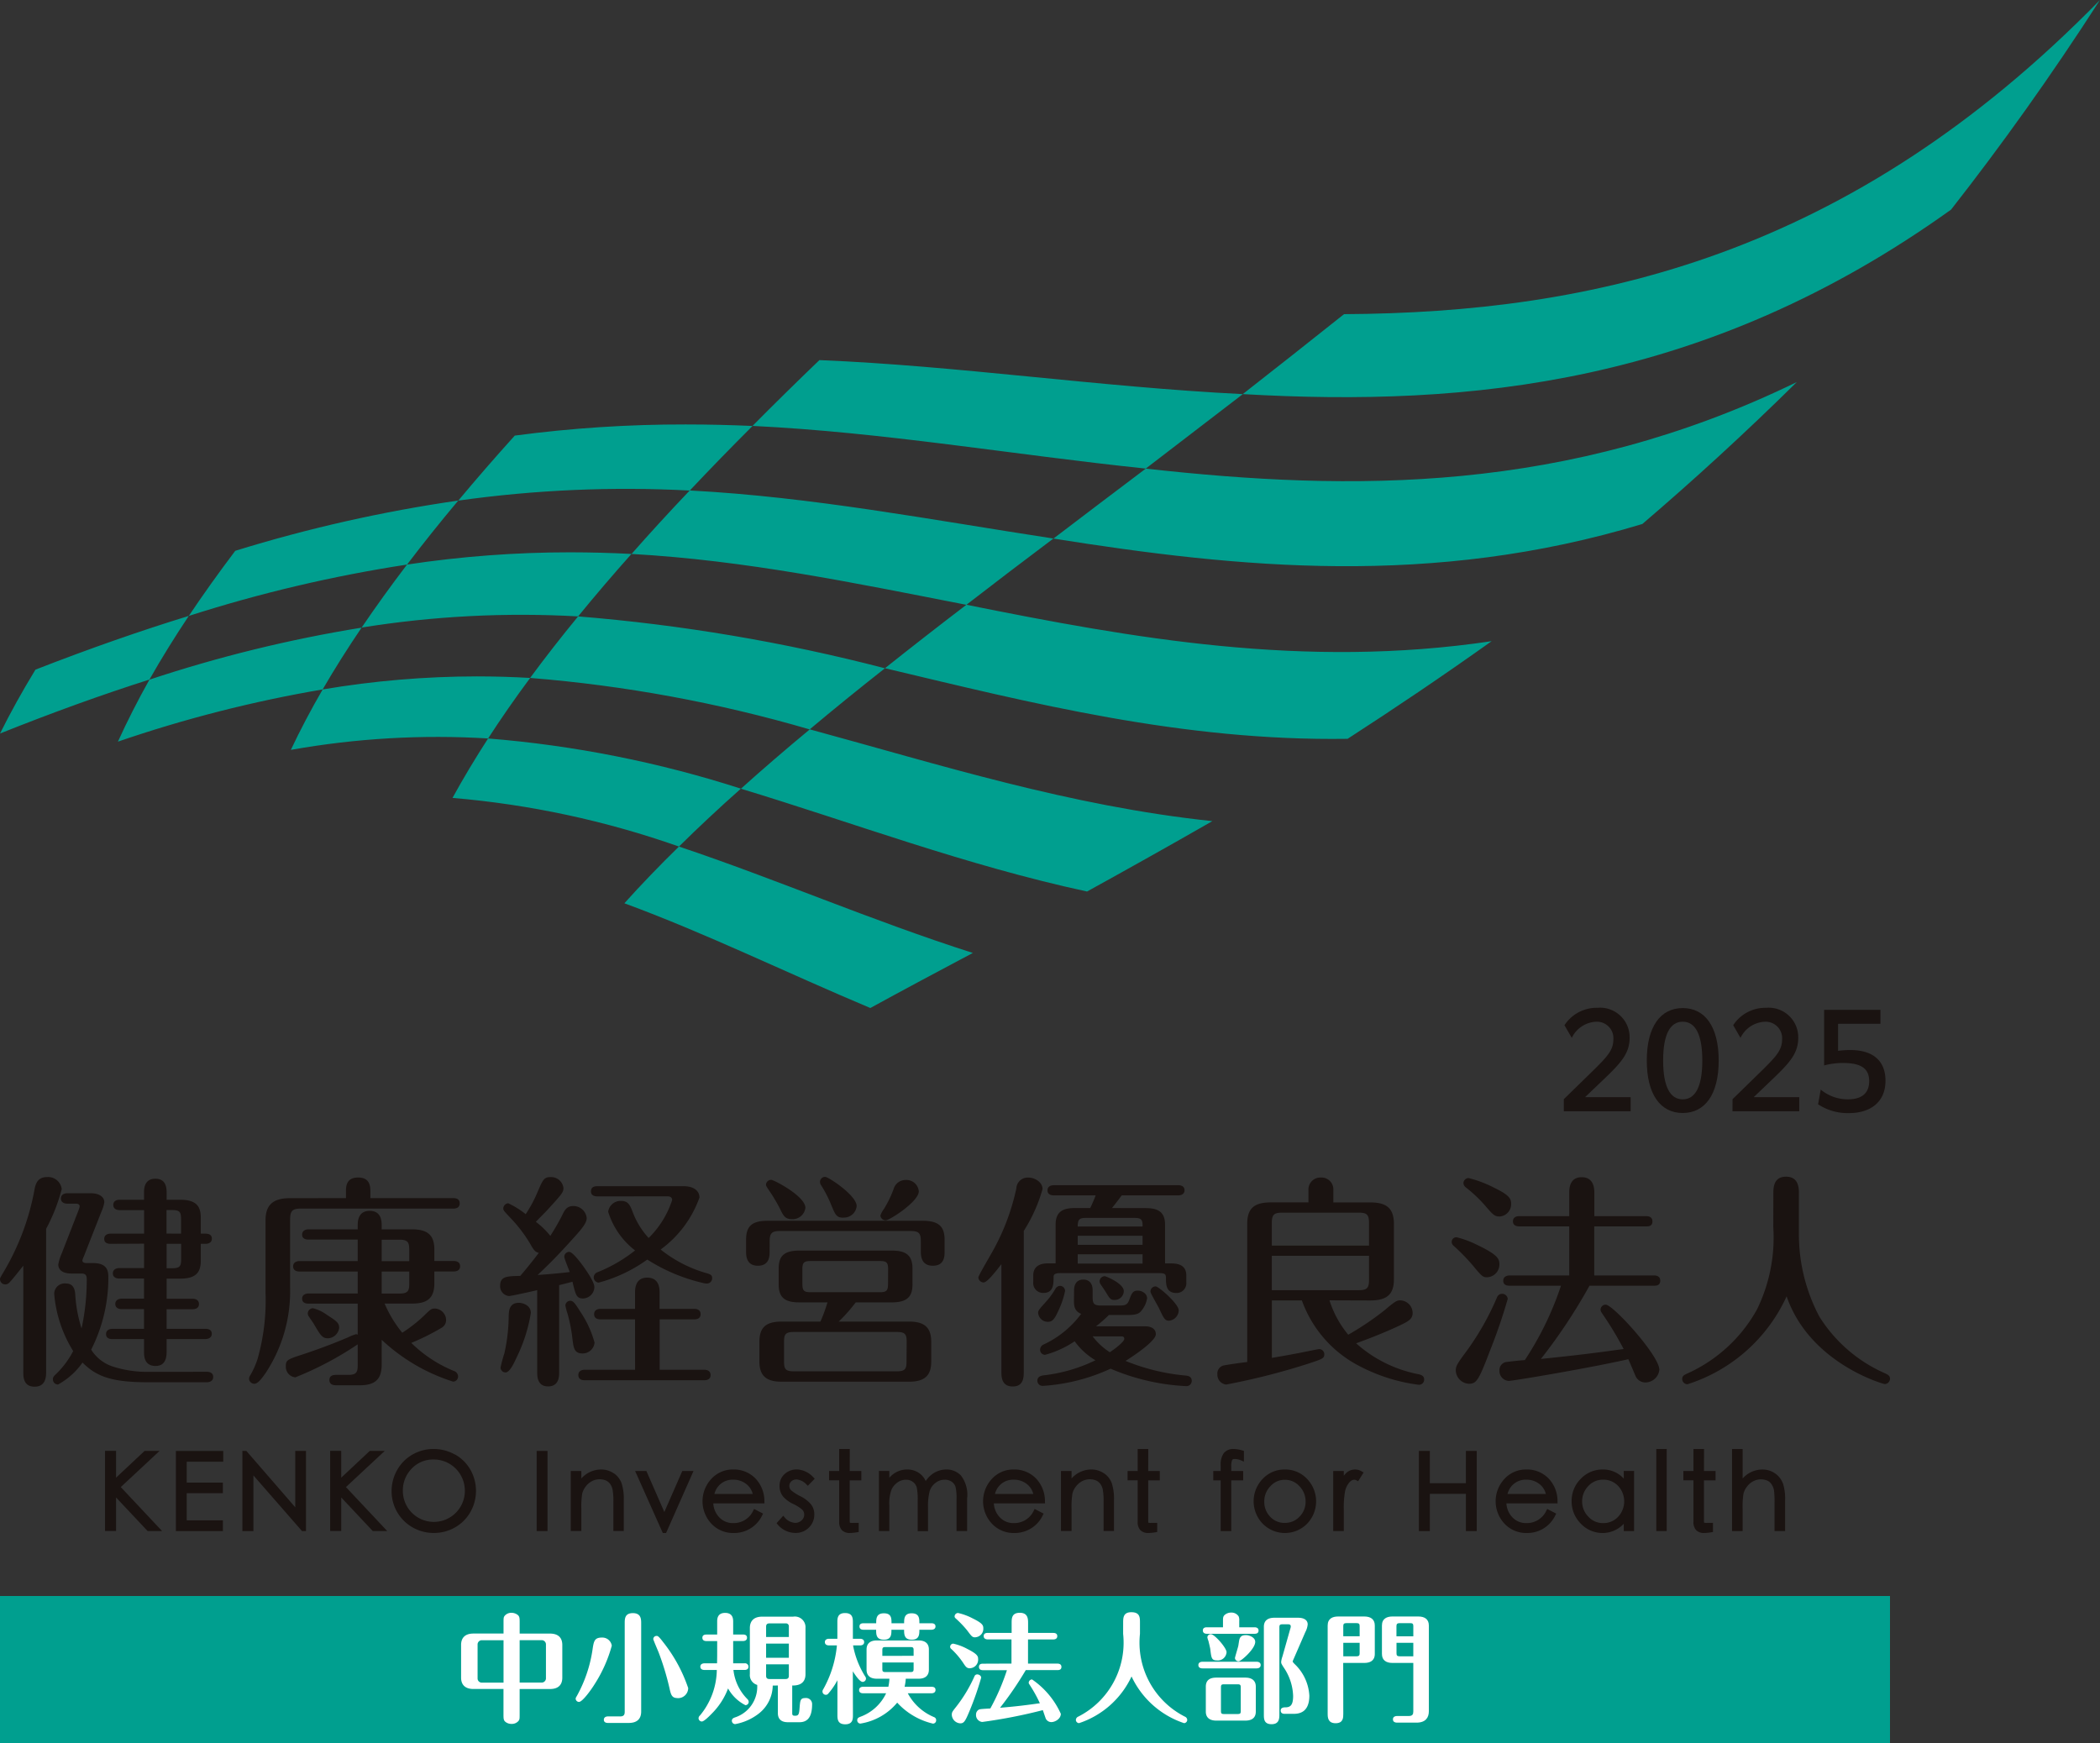 <svg xmlns="http://www.w3.org/2000/svg" xmlns:xlink="http://www.w3.org/1999/xlink" width="118.985" height="98.757" viewBox="0 0 118.985 98.757"><rect x="0" y="0" width="118.985" height="98.757" fill="#333333" stroke="none"/><defs><clipPath id="a"><path d="M53.981,66.468a51.61,51.61,0,0,1,12.833,2.756q-1.658,1.619-3.092,3.214c4.624,1.7,9.16,3.928,13.935,5.934,1.816-.995,3.751-2.029,5.808-3.119-5.783-1.849-11.2-4.207-16.651-6.029q1.647-1.626,3.509-3.28A63.225,63.225,0,0,0,56,63.1q-1.1,1.7-2.018,3.371m16.342-.524c6.343,1.922,12.715,4.336,19.612,5.825,2.251-1.242,4.615-2.563,7.1-3.988-8.1-.854-15.515-3.219-22.808-5.2q-2.053,1.7-3.9,3.36M46.63,60.318q-1.006,1.734-1.806,3.429A47.268,47.268,0,0,1,56,63.1q1.1-1.7,2.383-3.429-1.483-.087-3.015-.088a52.676,52.676,0,0,0-8.738.739m-9.819-.553q-1,1.782-1.785,3.511a73.966,73.966,0,0,1,11.6-2.958q1.007-1.733,2.206-3.5a77.3,77.3,0,0,0-12.025,2.948m21.572-.1a78.928,78.928,0,0,1,15.84,2.917q2.034-1.708,4.266-3.463A101.688,101.688,0,0,0,61.1,56.184q-1.441,1.753-2.717,3.483M30.354,59.2q-1.121,1.838-2.008,3.62c3-1.2,5.812-2.213,8.465-3.057q1.011-1.779,2.231-3.607c-2.724.838-5.61,1.845-8.687,3.044m48.135-.08c8.3,1.974,16.839,4.14,26.209,4,2.623-1.694,5.345-3.527,8.162-5.532-10.663,1.587-20.389-.182-29.76-2.063q-2.4,1.831-4.611,3.593M51.408,53.247q-1.373,1.8-2.572,3.569A57.029,57.029,0,0,1,61.1,56.184q1.434-1.757,3.023-3.539-1.705-.089-3.458-.092a61.808,61.808,0,0,0-9.256.694m-9.734-.779q-1.409,1.864-2.633,3.689a80.23,80.23,0,0,1,12.367-2.91q1.369-1.8,2.9-3.627a82.622,82.622,0,0,0-12.635,2.848m22.448.177c6.477.36,12.63,1.644,18.977,2.883q2.375-1.837,4.932-3.756c-6.967-1.064-13.644-2.356-20.606-2.723q-1.724,1.811-3.3,3.6m-6.614-6.708q-1.674,1.854-3.2,3.682a68.361,68.361,0,0,1,13.116-.57q1.711-1.816,3.557-3.659c-1.251-.055-2.513-.086-3.791-.086a72.465,72.465,0,0,0-9.683.632m35.753,1.871q-2.7,2.035-5.23,3.963c10.493,1.666,21.458,2.781,33.367-.826,2.859-2.445,5.78-5.11,8.752-8.042-13.015,6.336-25.231,6.2-36.889,4.905M70.983,45.391c7.449.36,14.668,1.622,22.279,2.418q2.668-2.048,5.5-4.219c-8.272-.415-16.052-1.6-23.99-1.928q-1.957,1.88-3.79,3.729M104.5,39.057q-2.947,2.347-5.741,4.532c12.846.734,26.281-.526,40.132-10.453,2.828-3.607,5.648-7.546,8.437-11.877-14.243,14.565-28.792,17.72-42.827,17.8" transform="translate(-28.346 -21.259)" fill="none"/></clipPath><linearGradient id="b" x1="-0.2" y1="2.042" x2="-0.193" y2="2.042" gradientUnits="objectBoundingBox"><stop offset="0" stop-color="#c7dc9d"/><stop offset="0.05" stop-color="#c7dc9d"/><stop offset="0.95" stop-color="#009f8f"/><stop offset="1" stop-color="#009f8f"/></linearGradient></defs><g transform="translate(-5973.629 -6595.316)"><g transform="translate(5973.63 6595.316)"><g transform="translate(0 0)" clip-path="url(#a)"><rect width="118.984" height="57.113" transform="translate(0 0)" fill="url(#b)"/></g></g><path d="M30.96,111.722c0,.255,0,.857-.653.857s-.641-.589-.641-.857v-6c-.422.538-.7.871-.781.948a.314.314,0,0,1-.243.115.3.3,0,0,1-.295-.281c0-.089.027-.116.141-.32a14.141,14.141,0,0,0,1.793-4.663c.065-.37.141-.82.743-.82a.777.777,0,0,1,.819.678,10.029,10.029,0,0,1-.884,2.256Zm9.106.013c.128,0,.36.037.36.293s-.244.3-.36.3H36.737c-2.063,0-2.921-.321-3.716-1.115a4.112,4.112,0,0,1-1.384,1.242.286.286,0,0,1-.294-.28c0-.129.025-.167.2-.333a5.036,5.036,0,0,0,.949-1.281,7.287,7.287,0,0,1-1.075-3.24.593.593,0,0,1,.666-.589c.422,0,.5.333.525.589a7.878,7.878,0,0,0,.359,1.959,12.943,12.943,0,0,0,.294-2.806c0-.28-.154-.306-.306-.306h-.551c-.756,0-.756-.437-.756-.514a2.889,2.889,0,0,1,.2-.639l.949-2.435a1.283,1.283,0,0,0,.063-.206c0-.166-.167-.166-.229-.166h-.474c-.117,0-.36-.038-.36-.294s.258-.295.36-.295H33.5c.422,0,.756.179.756.511a2.033,2.033,0,0,1-.167.539l-.986,2.511a1.576,1.576,0,0,0-.09.243c0,.152.191.152.243.152h.36c.755,0,.869.385.869.782a9.006,9.006,0,0,1-.973,4.124,2.277,2.277,0,0,0,1.165.936,6.293,6.293,0,0,0,1.9.321Zm-5.455-7.251c-.129,0-.359-.025-.359-.281s.243-.295.359-.295h1.9v-1.332H35.123c-.115,0-.358-.039-.358-.295s.243-.294.358-.294h1.384v-.422c0-.166,0-.77.641-.77.536,0,.639.4.639.77v.422h.77c.946,0,1.165.41,1.165,1.011v.91h.268c.117,0,.36.024.36.282s-.243.294-.36.294h-.268v.961c0,.691-.308,1.011-1.165,1.011h-.77v1.14h1.473c.116,0,.359.039.359.3s-.243.294-.359.294H37.786V109.3h2.2c.117,0,.36.025.36.281s-.256.3-.36.3h-2.2v.742c0,.321-.076.782-.626.782-.628,0-.653-.539-.653-.782v-.742H34.713c-.129,0-.358-.025-.358-.281s.243-.3.358-.3h1.793v-1.115H35.237c-.114,0-.358-.038-.358-.294s.256-.3.358-.3h1.269v-1.14H35.1c-.117,0-.36-.037-.36-.293s.256-.3.36-.3h1.409v-1.383Zm3.994-.576v-.8c0-.422-.062-.537-.524-.537h-.3v1.332Zm-.819.576v1.383h.3c.462,0,.524-.114.524-.537v-.846Z" transform="translate(5945.283 6561.306)" fill="#1a1311"/><path d="M50.647,101.9v-.348c0-.294,0-.82.691-.82s.693.539.693.82v.348h4.7c.1,0,.359.012.359.293s-.243.3-.359.3H48.123c-.512,0-.641.114-.641.641v3.843a8.413,8.413,0,0,1-1.4,4.853c-.167.231-.41.589-.626.589a.3.3,0,0,1-.3-.283.373.373,0,0,1,.065-.191,4.672,4.672,0,0,0,.422-.947,12.125,12.125,0,0,0,.447-3.741v-4.1c0-.845.4-1.254,1.371-1.254Zm2.024,9.412c0,.757-.27,1.192-1.244,1.192H50.108c-.1,0-.4,0-.4-.295s.281-.294.4-.294h.653c.462,0,.552-.129.552-.552v-1.178a18.765,18.765,0,0,1-3.535,1.87.6.6,0,0,1-.538-.628c0-.333.064-.384.9-.653.628-.206,1.614-.552,2.625-.986a2.877,2.877,0,0,1,.449-.179.305.305,0,0,1,.1.025v-1.755H48.521c-.114,0-.358-.027-.358-.282s.256-.294.358-.294h2.792v-1.244h-3.3c-.128,0-.359-.038-.359-.293s.243-.3.359-.3h3.3v-1.217H48.521c-.114,0-.358-.025-.358-.28s.243-.3.358-.3h2.792v-.229c0-.181,0-.82.678-.82.653,0,.68.577.68.82v.229h1.716c.909,0,1.268.347,1.268,1.14v.653h1.1c.128,0,.359.039.359.3s-.243.293-.359.293h-1.1v.681c0,.884-.462,1.139-1.268,1.139h-1.55a6.76,6.76,0,0,0,1,1.652,8.247,8.247,0,0,0,1.254-.986c.346-.346.41-.385.589-.385a.663.663,0,0,1,.641.653.5.5,0,0,1-.231.423,13.07,13.07,0,0,1-1.742.871,7.448,7.448,0,0,0,2.408,1.587.337.337,0,0,1,.243.307.287.287,0,0,1-.281.3,10.548,10.548,0,0,1-4.046-2.369ZM49.545,108.5c.563.358.717.474.717.743a.669.669,0,0,1-.641.6c-.318,0-.422-.181-.792-.808-.039-.076-.243-.359-.308-.462a.338.338,0,0,1-.038-.141.307.307,0,0,1,.294-.294,2.291,2.291,0,0,1,.768.358m3.126-3.023h1.562v-.653c0-.422-.09-.564-.552-.564H52.671Zm0,1.833h1.011c.462,0,.552-.141.552-.552v-.693H52.671Z" transform="translate(5942.584 6561.301)" fill="#1a1311"/><path d="M64.2,107.11c-.218.052-1.461.332-1.6.332a.554.554,0,0,1-.5-.576c0-.537.373-.55,1.14-.564.3-.345.756-.909,1.051-1.306-.154-.038-.231-.09-.385-.333a7.968,7.968,0,0,0-1.153-1.575c-.422-.447-.474-.5-.474-.6a.3.3,0,0,1,.283-.3,4.873,4.873,0,0,1,.986.616,7.265,7.265,0,0,0,.678-1.269c.3-.691.358-.832.743-.832a.7.7,0,0,1,.718.615c0,.256-.09.346-.845,1.178-.231.256-.59.6-.718.743a4.443,4.443,0,0,1,.82.794,12.939,12.939,0,0,0,.678-1.179c.114-.243.243-.511.615-.511a.758.758,0,0,1,.768.678c0,.32-.333.68-.949,1.358-.87.961-1.384,1.448-1.831,1.87.487-.027,1.448-.117,1.818-.167-.05-.141-.308-.769-.308-.859a.277.277,0,0,1,.283-.281c.166,0,.512.447.666.641.052.076.756.986.756,1.357a.66.66,0,0,1-.641.641c-.37,0-.422-.2-.6-.949-.1.027-.641.168-.755.193v4.931c0,.231,0,.807-.629.807-.614,0-.614-.589-.614-.794Zm-2.076,4.381a8.327,8.327,0,0,1,.218-.808,9.841,9.841,0,0,0,.243-2.113c.013-.281.025-.743.577-.743.206,0,.678.128.678.576a8.934,8.934,0,0,1-.82,2.549c-.139.308-.383.82-.614.82a.285.285,0,0,1-.283-.281m4.073-1.627a8.5,8.5,0,0,0-.281-1.436,3,3,0,0,1-.116-.447.274.274,0,0,1,.283-.269c.179,0,.306.217.576.639a5.863,5.863,0,0,1,.792,1.731.676.676,0,0,1-.677.614c-.487,0-.512-.332-.577-.832m3.548-1.1h-1.96c-.114,0-.358-.025-.358-.294s.256-.3.358-.3h1.96v-.9c0-.217,0-.87.692-.87s.7.639.7.87v.9H73.1c.128,0,.359.039.359.3s-.231.294-.359.294h-1.96v2.856h2.524c.129,0,.36.039.36.3s-.231.294-.36.294H66.89c-.114,0-.358-.025-.358-.294s.255-.3.358-.3h2.857Zm-2.139-6.968c-.114,0-.358-.025-.358-.281,0-.28.243-.295.358-.295h4.905c.512,0,.884.231.884.641a6.216,6.216,0,0,1-2.2,2.946,7.437,7.437,0,0,0,2.665,1.358c.191.063.255.114.255.269a.3.3,0,0,1-.282.3.841.841,0,0,1-.269-.039,10.062,10.062,0,0,1-3.125-1.319,8.4,8.4,0,0,1-2.754,1.306.3.3,0,0,1-.281-.3.32.32,0,0,1,.231-.294,8.5,8.5,0,0,0,2.112-1.229,4.406,4.406,0,0,1-1.524-2.191.707.707,0,0,1,.743-.614c.4,0,.5.256.641.614a4.489,4.489,0,0,0,.909,1.486A5.313,5.313,0,0,0,71.848,102c0-.128-.1-.206-.256-.206Z" transform="translate(5939.866 6561.306)" fill="#1a1311"/><path d="M80.033,104.918c0,.243,0,.806-.667.806s-.666-.6-.666-.806v-.667c0-.819.384-1.075,1.244-1.075H88.69c.923,0,1.257.32,1.257,1.075v.667c0,.256,0,.806-.668.806s-.678-.589-.678-.806v-.563c0-.474-.1-.6-.6-.6H80.635c-.487,0-.6.129-.6.6Zm4.879,2.882a9.515,9.515,0,0,1-.961,1.088h3.971c.795,0,1.268.256,1.268,1.14v1.127c0,.793-.37,1.14-1.268,1.14h-7.2c-.8,0-1.267-.27-1.267-1.14v-1.127c0-.808.37-1.14,1.267-1.14h2.19a9.023,9.023,0,0,0,.4-1.088h-1.6c-.808,0-1.165-.27-1.165-1.013v-.909c0-.678.281-1.012,1.165-1.012h5.251c.782,0,1.165.256,1.165,1.012v.909c0,.653-.269,1.013-1.165,1.013Zm-3.624-4.715c-.385,0-.487-.217-.667-.589a9.452,9.452,0,0,0-.628-1.051c-.127-.191-.166-.256-.166-.307a.294.294,0,0,1,.3-.281c.139,0,1.933.922,1.933,1.588a.732.732,0,0,1-.767.641m6.505,6.943c0-.41-.077-.552-.55-.552H81.4c-.473,0-.549.142-.549.552v1.127c0,.41.076.55.549.55h5.841c.473,0,.55-.14.55-.55Zm-1.05-4.086c0-.4-.076-.487-.485-.487H82.376c-.41,0-.487.089-.487.487v.782c0,.411.077.5.487.5h3.882c.41,0,.485-.089.485-.5ZM84.209,103c-.4,0-.449-.154-.718-.8a6.909,6.909,0,0,0-.539-1.036.319.319,0,0,1-.064-.194.287.287,0,0,1,.295-.281c.179,0,1.781,1.051,1.781,1.652a.717.717,0,0,1-.755.654m4.277-1.486c0,.576-1.652,1.64-1.87,1.64a.3.3,0,0,1-.307-.269,1.552,1.552,0,0,1,.218-.4,6.133,6.133,0,0,0,.536-1.115.7.7,0,0,1,.667-.5.706.706,0,0,1,.756.641" transform="translate(5937.202 6561.308)" fill="#1a1311"/><path d="M96.949,111.727c0,.306,0,.845-.626.845-.641,0-.641-.563-.641-.845v-6.086c-.359.462-.807,1.038-1.012,1.038a.306.306,0,0,1-.294-.283c0-.1.588-1.088.691-1.279a12.707,12.707,0,0,0,1.461-3.766.644.644,0,0,1,.678-.615c.372,0,.807.258.807.653a8.938,8.938,0,0,1-1.063,2.369Zm6.917-9.261c.653,0,1.088.191,1.088.934v2.2h.321c.333,0,.884.038.884.691v.385a.552.552,0,0,1-.563.6c-.591,0-.591-.5-.591-.857,0-.218-.062-.269-.4-.269H99.05c-.167,0-.411,0-.411.2,0,.422,0,.922-.576.922a.557.557,0,0,1-.577-.6v-.385c0-.677.627-.691.885-.691h.383v-2.2c0-.756.449-.934,1.09-.934h.87c.117-.231.256-.576.308-.718h-2.37c-.114,0-.358-.027-.358-.283s.243-.293.358-.293H105.7c.128,0,.358.038.358.281,0,.268-.256.295-.358.295h-3.2c-.372.5-.422.55-.551.718ZM99.8,107.115c0-.333.154-.6.525-.6s.526.268.526.6v.384c0,.371.064.487.486.487h1.088c.3,0,.411-.076.5-.32.142-.385.206-.525.487-.525.231,0,.526.166.526.435a1.477,1.477,0,0,1-.335.718c-.152.191-.37.229-.832.229h-1a7.922,7.922,0,0,1-.73.641h2.791c.36,0,.6.154.6.449,0,.37-1.179,1.178-1.717,1.51a11.8,11.8,0,0,0,3.433.833c.09.013.319.039.319.3a.3.3,0,0,1-.333.295,12.338,12.338,0,0,1-4.265-.987,10.726,10.726,0,0,1-3.828.973.293.293,0,0,1-.321-.293c0-.179.128-.27.333-.3a9.052,9.052,0,0,0,2.958-.857,3.9,3.9,0,0,1-1.178-1.076,5.576,5.576,0,0,1-1.679.768.287.287,0,0,1-.28-.3.331.331,0,0,1,.166-.269,5.578,5.578,0,0,0,2.163-1.754c-.41-.154-.41-.5-.41-.77Zm-.512.052a4.811,4.811,0,0,1-.372,1.1c-.2.437-.321.641-.589.641a.55.55,0,0,1-.564-.512c0-.128.077-.218.437-.615a4.241,4.241,0,0,0,.55-.756.319.319,0,0,1,.243-.154.288.288,0,0,1,.295.3m4.392-3.664c.014-.411-.09-.487-.487-.487h-2.7c-.384,0-.487.076-.487.487Zm0,.526h-3.674v.512h3.674Zm0,1.049h-3.674v.526h3.674Zm-2.829,4.65a3.778,3.778,0,0,0,.973.9c.308-.2.82-.6.82-.756s-.129-.141-.194-.141Zm.69-3.407c.065,0,1.076.411,1.076.845a.515.515,0,0,1-.525.5c-.231,0-.281-.09-.512-.474-.039-.065-.218-.321-.268-.4a.3.3,0,0,1-.065-.191.294.294,0,0,1,.293-.281m4.188,1.933a.6.6,0,0,1-.55.588c-.231,0-.295-.127-.563-.7-.077-.154-.487-.86-.487-.937a.291.291,0,0,1,.294-.306c.168,0,1.306.986,1.306,1.357" transform="translate(5934.686 6561.301)" fill="#1a1311"/><path d="M116.86,107.688a5.733,5.733,0,0,0,1.063,1.948,16.078,16.078,0,0,0,2.1-1.421c.512-.437.651-.526.832-.526a.721.721,0,0,1,.716.705c0,.37-.256.487-.729.718-.949.447-1.974.832-2.473,1.011a7.409,7.409,0,0,0,3.549,1.755c.179.039.306.116.306.295a.291.291,0,0,1-.306.3,9.89,9.89,0,0,1-3.267-1.012,6.74,6.74,0,0,1-3.355-3.766h-1.7v3.254c.539-.09,1.461-.256,1.818-.333.077-.013.808-.166.871-.166a.294.294,0,0,1,.281.294c0,.218-.077.258-.807.5a38.536,38.536,0,0,1-4.75,1.215.556.556,0,0,1-.5-.576.47.47,0,0,1,.332-.5c.169-.038.949-.154,1.358-.2v-7.827c0-.882.4-1.217,1.344-1.217h2.126v-.678a.677.677,0,0,1,.705-.73.668.668,0,0,1,.705.68v.729h2.074c.857,0,1.357.258,1.357,1.217v3.139c0,.882-.422,1.2-1.357,1.2Zm-3.267-3.1H119.1v-1.267c0-.487-.114-.6-.589-.6h-4.318c-.486,0-.6.114-.6.6Zm5.507.578h-5.507v1.946h4.919c.474,0,.589-.115.589-.6Z" transform="translate(5932.097 6561.304)" fill="#1a1311"/><path d="M128.332,106.382c-.241,0-.293-.038-.832-.691a11.643,11.643,0,0,0-1.063-1.088.292.292,0,0,1-.115-.218.264.264,0,0,1,.281-.269,5.5,5.5,0,0,1,1.14.422c1.075.512,1.281.756,1.281,1.075a.724.724,0,0,1-.693.768M129.5,107.6a31.029,31.029,0,0,1-1.025,2.985c-.626,1.652-.756,1.831-1.178,1.831a.78.78,0,0,1-.743-.743c0-.283.09-.4.7-1.23a15.306,15.306,0,0,0,1.64-2.933.308.308,0,0,1,.283-.191.319.319,0,0,1,.32.281m-.487-4.663c-.269,0-.384-.139-.794-.614a7.742,7.742,0,0,0-1.1-1.038.338.338,0,0,1-.129-.231.3.3,0,0,1,.283-.294,6.529,6.529,0,0,1,1.434.537c.794.385.986.591.986.9a.7.7,0,0,1-.678.743m.589,3.92c-.129,0-.358-.025-.358-.281s.243-.3.358-.3h3.381V103.5h-2.829c-.129,0-.36-.038-.36-.281,0-.27.243-.3.36-.3h2.829v-1.306c0-.217,0-.9.705-.9s.718.666.718.9v1.306h2.932c.1,0,.359.013.359.3s-.243.281-.359.281H134.4v2.779h3.381c.1,0,.358.013.358.3s-.256.281-.358.281h-3.651a30.989,30.989,0,0,1-2.753,4.15c1.883-.193,2.958-.321,4.687-.564a19.371,19.371,0,0,0-1.179-1.959c-.115-.166-.128-.206-.128-.269a.288.288,0,0,1,.294-.283c.411,0,3.037,2.882,3.037,3.689a.8.8,0,0,1-.795.718.607.607,0,0,1-.563-.384c-.065-.154-.333-.793-.4-.934-2.049.474-6.518,1.23-6.776,1.23a.557.557,0,0,1-.525-.577.464.464,0,0,1,.346-.487c.166-.025.718-.09,1.09-.114a17.665,17.665,0,0,0,2.049-4.215Z" transform="translate(5929.559 6561.303)" fill="#1a1311"/><path d="M147.046,101.585c0-.4.076-.909.717-.909.576,0,.73.4.73.909v2.408a9.981,9.981,0,0,0,1.153,4.6,8.331,8.331,0,0,0,3.675,3.2c.192.091.334.141.334.332a.307.307,0,0,1-.3.3c-.076,0-4.252-1.178-5.558-4.971a9.249,9.249,0,0,1-5.622,4.983.306.306,0,0,1-.295-.294c0-.193.127-.243.358-.347a8.486,8.486,0,0,0,3.881-3.6,9.266,9.266,0,0,0,.923-4.662Z" transform="translate(5927.061 6561.311)" fill="#1a1311"/><path d="M38.523,119.185h-.849L36.059,120.7v-1.519h-.626v4.541h.626v-1.9l1.762,1.875.026.028h.82l-2.341-2.492Z" transform="translate(5944.146 6558.34)" fill="#1a1311"/><path d="M40.217,123.726h2.663v-.609H40.831V121.58h2.048v-.6H40.831v-1.185H42.9v-.609H40.217Z" transform="translate(5943.378 6558.34)" fill="#1a1311"/><path d="M47.7,122.379l-2.77-3.194h-.226v4.541h.626v-3.153l2.753,3.153h.226v-4.541H47.7Z" transform="translate(5942.658 6558.34)" fill="#1a1311"/><path d="M53.719,119.185H52.87L51.255,120.7v-1.519h-.627v4.541h.627v-1.9l1.761,1.875.026.028h.82l-2.341-2.492Z" transform="translate(5941.708 6558.34)" fill="#1a1311"/><path d="M58.357,119.366a2.433,2.433,0,0,0-1.2-.312,2.377,2.377,0,0,0-1.2.316,2.309,2.309,0,0,0-.866.872,2.419,2.419,0,0,0-.316,1.211A2.352,2.352,0,0,0,55.97,123.5a2.417,2.417,0,0,0,1.2.312,2.391,2.391,0,0,0,1.2-.316,2.315,2.315,0,0,0,.869-.869,2.429,2.429,0,0,0,0-2.4,2.289,2.289,0,0,0-.878-.866m.564,2.068a1.756,1.756,0,1,1-3.512,0,1.757,1.757,0,0,1,.5-1.263,1.665,1.665,0,0,1,1.246-.517,1.763,1.763,0,0,1,1.765,1.777" transform="translate(5941.042 6558.361)" fill="#1a1311"/><rect width="0.615" height="4.541" transform="translate(6004.036 6677.525)" fill="#1a1311"/><path d="M69.294,120.65a1.24,1.24,0,0,0-.706-.212,1.5,1.5,0,0,0-1.121.509v-.424h-.6v3.4h.6v-1.274a4.57,4.57,0,0,1,.051-.86,1.089,1.089,0,0,1,.2-.392,1.037,1.037,0,0,1,.353-.3.944.944,0,0,1,.782-.039.607.607,0,0,1,.236.185.875.875,0,0,1,.143.309,3.689,3.689,0,0,1,.049.745v1.625h.59v-1.748a2.869,2.869,0,0,0-.128-.97,1.167,1.167,0,0,0-.447-.558" transform="translate(5939.101 6558.139)" fill="#1a1311"/><path d="M72.866,122.862l-1.018-2.324H71.21l1.568,3.513h.187l1.555-3.513h-.636Z" transform="translate(5938.404 6558.123)" fill="#1a1311"/><path d="M79.265,122.268a1.859,1.859,0,0,0-.521-1.337,1.708,1.708,0,0,0-1.241-.494,1.649,1.649,0,0,0-1.243.532,1.859,1.859,0,0,0,0,2.538,1.679,1.679,0,0,0,1.268.529,1.755,1.755,0,0,0,1.622-1.019l.042-.079-.51-.264-.041.077a1.218,1.218,0,0,1-1.148.724,1.05,1.05,0,0,1-.786-.329,1.228,1.228,0,0,1-.337-.788h2.9Zm-2.831-.445a1.054,1.054,0,0,1,1.071-.808,1.176,1.176,0,0,1,.73.243,1.011,1.011,0,0,1,.369.565Z" transform="translate(5937.674 6558.139)" fill="#1a1311"/><path d="M81.875,121a.882.882,0,0,1,.589.3l.064.06.39-.4-.062-.062a1.355,1.355,0,0,0-.922-.463,1.014,1.014,0,0,0-.73.268.873.873,0,0,0-.279.65.94.94,0,0,0,.2.616,1.76,1.76,0,0,0,.57.42,2.365,2.365,0,0,1,.5.311.388.388,0,0,1,.127.3.422.422,0,0,1-.149.321.512.512,0,0,1-.365.141.84.84,0,0,1-.609-.33l-.065-.074-.377.422.047.058a1.317,1.317,0,0,0,.459.364,1.28,1.28,0,0,0,.564.13,1.042,1.042,0,0,0,.758-.3,1.019,1.019,0,0,0,.309-.75.891.891,0,0,0-.213-.6,1.952,1.952,0,0,0-.582-.434,2.569,2.569,0,0,1-.5-.316.343.343,0,0,1-.12-.263.336.336,0,0,1,.112-.258.4.4,0,0,1,.286-.107" transform="translate(5936.873 6558.139)" fill="#1a1311"/><path d="M85.475,119.055h-.6V120.3h-.572v.529h.572v2.343a.675.675,0,0,0,.152.48.616.616,0,0,0,.465.161,2.574,2.574,0,0,0,.416-.044l.074-.013v-.515h-.337a.868.868,0,0,1-.16-.008.376.376,0,0,1-.013-.128V120.83h.657V120.3h-.657Z" transform="translate(5936.302 6558.361)" fill="#1a1311"/><path d="M91.518,120.437a1.376,1.376,0,0,0-.762.215,1.516,1.516,0,0,0-.441.442,1.055,1.055,0,0,0-.35-.437,1.163,1.163,0,0,0-.693-.22,1.314,1.314,0,0,0-1.018.473v-.389h-.589v3.405h.589V122.47a2.254,2.254,0,0,1,.128-.9,1.022,1.022,0,0,1,.347-.406.816.816,0,0,1,.464-.146.629.629,0,0,1,.406.13.575.575,0,0,1,.212.322,3.413,3.413,0,0,1,.052.717v1.743h.584v-1.353a3.275,3.275,0,0,1,.093-.909.92.92,0,0,1,.328-.468.817.817,0,0,1,.509-.182.675.675,0,0,1,.428.124.562.562,0,0,1,.206.3,2.725,2.725,0,0,1,.052.632v1.851h.6v-1.851a1.781,1.781,0,0,0-.355-1.3,1.129,1.129,0,0,0-.793-.337" transform="translate(5935.763 6558.139)" fill="#1a1311"/><path d="M98.2,122.268a1.856,1.856,0,0,0-.521-1.337,1.708,1.708,0,0,0-1.241-.494,1.649,1.649,0,0,0-1.243.532,1.859,1.859,0,0,0,0,2.538,1.679,1.679,0,0,0,1.268.529,1.755,1.755,0,0,0,1.622-1.019l.042-.079-.51-.264-.041.077a1.218,1.218,0,0,1-1.148.724,1.05,1.05,0,0,1-.786-.329,1.228,1.228,0,0,1-.337-.788h2.9Zm-2.831-.445a1.054,1.054,0,0,1,1.071-.808,1.176,1.176,0,0,1,.73.243,1.016,1.016,0,0,1,.369.565Z" transform="translate(5934.635 6558.139)" fill="#1a1311"/><path d="M102.379,120.65a1.24,1.24,0,0,0-.706-.212,1.5,1.5,0,0,0-1.121.509v-.424h-.6v3.4h.6v-1.274a4.569,4.569,0,0,1,.051-.86,1.088,1.088,0,0,1,.2-.392,1.037,1.037,0,0,1,.353-.3.944.944,0,0,1,.782-.039.607.607,0,0,1,.236.185.875.875,0,0,1,.143.309,3.688,3.688,0,0,1,.049.745v1.625h.59v-1.748a2.869,2.869,0,0,0-.128-.97,1.167,1.167,0,0,0-.447-.558" transform="translate(5933.791 6558.139)" fill="#1a1311"/><path d="M105.62,119.055h-.6V120.3h-.572v.529h.572v2.343a.671.671,0,0,0,.152.48.616.616,0,0,0,.465.161,2.574,2.574,0,0,0,.416-.044l.074-.013v-.515h-.337a.869.869,0,0,1-.16-.008.376.376,0,0,1-.013-.128V120.83h.656V120.3h-.656Z" transform="translate(5933.069 6558.361)" fill="#1a1311"/><path d="M111.389,119.055a.673.673,0,0,0-.562.234,1.093,1.093,0,0,0-.177.681v.331h-.42v.529h.42v2.875h.6V120.83h.674V120.3h-.674v-.264a.9.9,0,0,1,.046-.349c.009-.018.031-.067.16-.067a1.02,1.02,0,0,1,.387.095l.123.055v-.609l-.064-.018a1.888,1.888,0,0,0-.51-.088" transform="translate(5932.142 6558.361)" fill="#1a1311"/><path d="M114.722,120.438a1.688,1.688,0,0,0-1.255.531,1.828,1.828,0,0,0,0,2.539,1.766,1.766,0,0,0,2.519,0,1.832,1.832,0,0,0-.006-2.539,1.688,1.688,0,0,0-1.255-.531m0,.583a1.091,1.091,0,0,1,.824.364,1.22,1.22,0,0,1,.349.866,1.176,1.176,0,0,1-.343.859,1.109,1.109,0,0,1-.836.353,1.087,1.087,0,0,1-.827-.349,1.191,1.191,0,0,1-.334-.857,1.214,1.214,0,0,1,.347-.872,1.081,1.081,0,0,1,.82-.364" transform="translate(5931.705 6558.139)" fill="#1a1311"/><path d="M119.112,120.592a1.3,1.3,0,0,0-.186.2v-.267h-.6v3.4h.6v-1.183a5.186,5.186,0,0,1,.076-1.093,1.142,1.142,0,0,1,.228-.466c.141-.164.284-.208.432-.122l.074.044.314-.5-.082-.045a.733.733,0,0,0-.855.033" transform="translate(5930.842 6558.139)" fill="#1a1311"/><path d="M126.771,121.014H124.73v-1.829h-.62v4.541h.62v-2.109h2.042v2.109h.615v-4.541h-.615Z" transform="translate(5929.914 6558.34)" fill="#1a1311"/><path d="M132.794,122.268a1.856,1.856,0,0,0-.521-1.337,1.708,1.708,0,0,0-1.241-.494,1.649,1.649,0,0,0-1.243.532,1.859,1.859,0,0,0,0,2.538,1.679,1.679,0,0,0,1.268.529,1.755,1.755,0,0,0,1.622-1.019l.042-.079-.51-.264-.041.077a1.218,1.218,0,0,1-1.148.724,1.05,1.05,0,0,1-.786-.329,1.228,1.228,0,0,1-.337-.788h2.9Zm-2.831-.445a1.054,1.054,0,0,1,1.071-.808,1.176,1.176,0,0,1,.73.243,1.016,1.016,0,0,1,.369.565Z" transform="translate(5929.083 6558.139)" fill="#1a1311"/><path d="M137.373,120.956a1.574,1.574,0,0,0-1.195-.518,1.685,1.685,0,0,0-1.242.527,1.748,1.748,0,0,0-.518,1.265,1.771,1.771,0,0,0,.515,1.271,1.692,1.692,0,0,0,1.263.535,1.634,1.634,0,0,0,1.176-.524v.415h.583v-3.405h-.583Zm-.322.412a1.281,1.281,0,0,1-.006,1.757,1.136,1.136,0,0,1-.84.351,1.115,1.115,0,0,1-.84-.365,1.212,1.212,0,0,1-.352-.866,1.225,1.225,0,0,1,.347-.866,1.11,1.11,0,0,1,.845-.364,1.131,1.131,0,0,1,.845.353" transform="translate(5928.259 6558.139)" fill="#1a1311"/><rect width="0.59" height="4.65" transform="translate(6067.474 6677.416)" fill="#1a1311"/><path d="M143.131,119.055h-.6V120.3h-.572v.529h.572v2.343a.675.675,0,0,0,.152.48.618.618,0,0,0,.465.161,2.574,2.574,0,0,0,.416-.044l.074-.013v-.515H143.3a.869.869,0,0,1-.16-.008.376.376,0,0,1-.013-.128V120.83h.657V120.3h-.657Z" transform="translate(5927.048 6558.361)" fill="#1a1311"/><path d="M148.118,120.987a1.163,1.163,0,0,0-.447-.558,1.239,1.239,0,0,0-.706-.212,1.5,1.5,0,0,0-1.121.509v-1.67h-.6v4.65h.6v-1.274a4.474,4.474,0,0,1,.052-.86,1.073,1.073,0,0,1,.2-.392,1.036,1.036,0,0,1,.353-.3.944.944,0,0,1,.81-.027.594.594,0,0,1,.241.226.89.89,0,0,1,.123.326,5.128,5.128,0,0,1,.029.673v1.626h.6v-1.748a2.869,2.869,0,0,0-.128-.97" transform="translate(5926.521 6558.361)" fill="#1a1311"/><rect width="107.086" height="8.329" transform="translate(5973.629 6685.745)" fill="#009f8f"/><path d="M62.783,135.831c0,.276,0,.316-.06.4a.491.491,0,0,1-.4.174.535.535,0,0,1-.335-.107c-.121-.094-.121-.189-.121-.471v-1.4H60.165c-.51,0-.7-.281-.7-.644v-1.852c0-.356.181-.645.7-.645h1.705v-.6c0-.269,0-.316.06-.4a.488.488,0,0,1,.39-.175.585.585,0,0,1,.336.107c.128.093.128.194.128.47v.6H64.5c.517,0,.7.282.7.645v1.852c0,.356-.175.644-.7.644H62.783Zm-.913-4.167H60.621a.242.242,0,0,0-.221.221v1.96a.238.238,0,0,0,.221.222h1.249Zm.913,2.4h1.268a.244.244,0,0,0,.222-.222v-1.96a.243.243,0,0,0-.222-.221H62.783Z" transform="translate(5940.289 6556.586)" fill="#fff"/><path d="M69.245,131.975a7.861,7.861,0,0,1-.98,2.194c-.168.275-.678.994-.879.994a.191.191,0,0,1-.188-.181c0-.048.013-.06.081-.181a7.718,7.718,0,0,0,.872-2.585c.074-.5.107-.7.544-.7a.541.541,0,0,1,.55.463m.47,4.006c.215,0,.262-.1.262-.268v-5.008c0-.248,0-.577.463-.577s.47.343.47.577v5c0,.356-.175.645-.7.645H69.023c-.081,0-.228-.021-.228-.181s.154-.189.228-.189Zm3.256-1.04c-.329,0-.376-.188-.463-.583a15.034,15.034,0,0,0-.618-2.027c-.047-.114-.295-.692-.295-.731a.185.185,0,0,1,.187-.181c.06,0,.107,0,.376.356a8.614,8.614,0,0,1,1.416,2.6.576.576,0,0,1-.6.57" transform="translate(5939.048 6556.583)" fill="#fff"/><path d="M76.548,130.616c0-.141,0-.5.449-.5s.457.348.457.5v.725h.557c.074,0,.228.013.228.181s-.161.188-.228.188h-.557v1.262H78.1a.194.194,0,0,1,.221.188c0,.175-.154.188-.221.188h-.631A2.759,2.759,0,0,0,78.26,135a.226.226,0,0,1,.074.154.184.184,0,0,1-.188.189,2.319,2.319,0,0,1-.981-.947,3.978,3.978,0,0,1-.906,1.41c-.128.133-.45.463-.578.463a.188.188,0,0,1-.188-.189.214.214,0,0,1,.081-.154,4.124,4.124,0,0,0,.953-2.577h-.705c-.081,0-.228-.027-.228-.188s.155-.188.228-.188h.719c.007-.4.007-.4.007-.63v-.631h-.611c-.081,0-.228-.02-.228-.188s.154-.181.228-.181h.611Zm3.148,3.618a2.052,2.052,0,0,1-.786,1.583,3.068,3.068,0,0,1-1.342.6.188.188,0,0,1-.188-.188c0-.128.1-.161.168-.188a1.829,1.829,0,0,0,1.268-1.845.579.579,0,0,1-.416-.611v-2.611c0-.356.181-.645.7-.645h1.752a.606.606,0,0,1,.7.645v2.611c0,.645-.557.645-.752.645v1.53c0,.115,0,.182.141.182.208.007.249-.061.275-.43.034-.43.04-.571.322-.571a.343.343,0,0,1,.389.336c0,.577-.148,1.033-.719,1.033h-.657c-.4,0-.564-.208-.564-.51v-1.571Zm-.376-2.753h1.289V130.9a.165.165,0,0,0-.188-.189h-.913c-.141,0-.188.068-.188.189Zm1.289.376H79.32v.8h1.289Zm0,1.174H79.32v.645c0,.121.047.187.188.187h.913c.141,0,.188-.066.188-.187Z" transform="translate(5937.716 6556.586)" fill="#fff"/><path d="M85.582,135.894c0,.228,0,.537-.436.537s-.443-.3-.443-.537v-1.96a3.922,3.922,0,0,1-.531.772.162.162,0,0,1-.128.054.188.188,0,0,1-.188-.188.217.217,0,0,1,.04-.121,6.243,6.243,0,0,0,.778-2.49H84.22c-.081,0-.228-.028-.228-.188s.154-.188.228-.188H84.7v-.926c0-.222,0-.531.436-.531s.443.3.443.531v.926h.41c.066,0,.228.02.228.188s-.162.188-.228.188h-.4a4.986,4.986,0,0,0,.691,1.765.2.2,0,0,1,.041.114.192.192,0,0,1-.188.188c-.161,0-.41-.369-.557-.6Zm.571-1.221c-.087,0-.222-.027-.222-.181s.141-.187.222-.187h1.436a2.772,2.772,0,0,0,.06-.457h-.718c-.343,0-.577-.154-.577-.51v-1.148c0-.322.194-.51.577-.51h2.377c.335,0,.577.148.577.51v1.148c0,.322-.195.51-.577.51h-.732a2.845,2.845,0,0,1-.067.457h1.53c.081,0,.222.019.222.18s-.148.188-.222.188H88.69a2.983,2.983,0,0,0,1.5,1.356.179.179,0,0,1,.107.175.182.182,0,0,1-.181.188,3.963,3.963,0,0,1-2.026-1.188A3.4,3.4,0,0,1,86,136.391a.185.185,0,0,1-.175-.188c0-.128.087-.161.168-.195a2.6,2.6,0,0,0,1.47-1.336Zm2.329-3.967c0-.249,0-.564.423-.564.442,0,.442.3.442.564h.685c.081,0,.228.02.228.18s-.154.188-.228.188h-.685c0,.249,0,.564-.429.564s-.437-.3-.437-.564h-.718c0,.256,0,.564-.423.564-.443,0-.443-.3-.443-.564H86.18c-.081,0-.228-.019-.228-.188s.154-.18.228-.18H86.9c0-.249,0-.564.437-.564s.43.3.43.564Zm.538,1.846v-.329c0-.128-.034-.168-.169-.168H87.415c-.141,0-.167.047-.167.168v.329Zm-1.772.375v.376c0,.121.026.168.167.168h1.436c.134,0,.169-.04.169-.168v-.376Z" transform="translate(5936.374 6556.583)" fill="#fff"/><path d="M93.595,133.254c-.18,0-.234-.073-.4-.328a4.429,4.429,0,0,0-.657-.765.152.152,0,0,1-.067-.128.182.182,0,0,1,.175-.175,3.014,3.014,0,0,1,.8.3c.57.288.61.416.61.557a.486.486,0,0,1-.457.536m.631.537a17.075,17.075,0,0,1-.677,1.927c-.235.564-.309.658-.51.658a.507.507,0,0,1-.477-.477c0-.148.02-.175.248-.463a8.159,8.159,0,0,0,1.033-1.718.165.165,0,0,1,.168-.114c.074,0,.215.061.215.188M93.9,131.5c-.175,0-.2-.04-.47-.4a6.094,6.094,0,0,0-.651-.678.136.136,0,0,1-.055-.113.2.2,0,0,1,.195-.188,3.293,3.293,0,0,1,.806.295c.551.269.625.39.625.558a.482.482,0,0,1-.45.523m2.047,1.49v-1.369H94.6c-.066,0-.228-.02-.228-.188s.154-.181.228-.181h1.356V130.7c0-.268,0-.59.463-.59s.469.348.469.59v.551H98.32c.067,0,.222.013.222.181s-.155.188-.222.188H96.884v1.369h1.666c.067,0,.227.013.227.188s-.154.18-.227.18H96.757A19.474,19.474,0,0,1,95.3,135.49c1.027-.081,1.671-.175,2.255-.255a7.693,7.693,0,0,0-.55-1c-.067-.107-.081-.113-.081-.161a.193.193,0,0,1,.189-.188,4.7,4.7,0,0,1,1.63,1.947c0,.289-.328.47-.536.47a.349.349,0,0,1-.316-.195c-.027-.067-.14-.409-.168-.483a29.246,29.246,0,0,1-3.436.671.393.393,0,0,1-.349-.41.322.322,0,0,1,.128-.269c.074-.053.133-.053.684-.087a12.56,12.56,0,0,0,.939-2.168H94.333c-.074,0-.228-.013-.228-.187s.148-.181.228-.181Z" transform="translate(5934.992 6556.586)" fill="#fff"/><path d="M103.637,130.669c0-.275,0-.6.463-.6.49,0,.49.3.49.6v.625a4.7,4.7,0,0,0,2.544,4.692.211.211,0,0,1,.134.181.186.186,0,0,1-.181.187,5.043,5.043,0,0,1-2.974-2.644,5.023,5.023,0,0,1-2.974,2.644.185.185,0,0,1-.18-.187.211.211,0,0,1,.133-.181,4.7,4.7,0,0,0,2.544-4.692Z" transform="translate(5933.629 6556.594)" fill="#fff"/><path d="M112.527,132.882c.081,0,.228.027.228.188s-.154.188-.228.188h-3.074c-.081,0-.228-.027-.228-.188s.154-.188.228-.188Zm-1.907-1.953v-.364c0-.154,0-.248.095-.335a.556.556,0,0,1,.369-.134.483.483,0,0,1,.423.215.555.555,0,0,1,.034.254v.364h.866c.074,0,.228.019.228.187s-.148.181-.228.181h-2.7c-.073,0-.228-.02-.228-.187s.148-.181.228-.181Zm1.859,4.778c0,.4-.289.51-.591.51h-1.651c-.342,0-.59-.148-.59-.51v-1.416c0-.4.275-.51.59-.51h1.651c.343,0,.591.148.591.51Zm-2.188-2.9c-.316,0-.329-.128-.39-.631-.007-.067-.06-.289-.107-.476a1.084,1.084,0,0,1-.06-.2.193.193,0,0,1,.195-.181c.215,0,.893.778.893,1.021a.5.5,0,0,1-.531.469m1.336,1.525c0-.135-.034-.175-.175-.175h-.772c-.148,0-.175.039-.175.175v1.335c0,.135.027.175.175.175h.772c.147,0,.175-.039.175-.175Zm.819-2.578c0,.4-.806,1.1-.933,1.1a.2.2,0,0,1-.215-.181c0-.047.114-.409.188-.684.013-.061.047-.329.067-.384.06-.187.18-.234.383-.234.12,0,.51.1.51.383m1.369,4.1c0,.222,0,.564-.442.564s-.437-.316-.437-.564V130.9c0-.4.289-.511.59-.511h1.356c.3,0,.537.115.537.377a1.155,1.155,0,0,1-.134.436l-.671,1.544a.623.623,0,0,0-.047.128c0,.02.08.1.094.121a2.672,2.672,0,0,1,.852,1.806c0,1.033-.671,1.033-.94,1.033h-.456c-.081,0-.228-.02-.228-.188s.175-.181.262-.181c.275,0,.443-.107.443-.644a3.016,3.016,0,0,0-.55-1.638c-.107-.175-.128-.208-.128-.289a1.3,1.3,0,0,1,.074-.316l.442-1.563a.46.46,0,0,0,.028-.135c0-.12-.107-.12-.161-.12h-.309c-.148,0-.175.04-.175.181Z" transform="translate(5932.303 6556.588)" fill="#fff"/><path d="M118.837,135.87c0,.222,0,.537-.436.537s-.449-.329-.449-.537v-5c0-.4.288-.51.59-.51h1.49c.342,0,.59.148.59.51v1.611c0,.4-.289.51-.59.51h-1.2Zm.927-4.389v-.571c0-.128-.034-.175-.175-.175h-.578c-.148,0-.175.06-.175.175v.571Zm-.927.369v.765h.752c.154,0,.175-.066.175-.174v-.591Zm2.78,1.141c-.343,0-.59-.147-.59-.51V130.87c0-.4.295-.51.59-.51h1.477c.343,0,.591.148.591.51v4.859c0,.349-.175.645-.7.645h-1.108c-.086,0-.227-.027-.227-.188s.148-.188.227-.188h.665c.215,0,.262-.094.262-.261v-2.746Zm1.188-1.509v-.571c0-.128-.034-.175-.175-.175h-.6c-.148,0-.181.06-.181.175v.571Zm-.953.369v.591c0,.121.034.174.181.174h.771v-.765Z" transform="translate(5930.902 6556.546)" fill="#fff"/><path d="M133.89,94.455l1.769-1.726c.682-.682,1.038-1.058,1.038-1.646a.933.933,0,0,0-.986-1.015,1.609,1.609,0,0,0-1.37.913l-.414-.717a2.176,2.176,0,0,1,1.864-.986,1.673,1.673,0,0,1,1.827,1.712c0,.855-.485,1.4-1.392,2.269l-1.131,1.08h2.581v.8H133.89Z" transform="translate(5928.344 6563.14)" fill="#1a1311"/><path d="M139.49,92.268c0-1.921.776-2.972,2.037-2.972s2.037,1.051,2.037,2.972-.776,2.973-2.037,2.973-2.037-1.051-2.037-2.973m3.146,0c0-1.5-.406-2.2-1.11-2.2s-1.109.7-1.109,2.2.406,2.2,1.109,2.2,1.11-.7,1.11-2.2" transform="translate(5927.445 6563.137)" fill="#1a1311"/><path d="M145.278,94.455l1.769-1.726c.682-.682,1.038-1.058,1.038-1.646a.933.933,0,0,0-.986-1.015,1.609,1.609,0,0,0-1.37.913l-.414-.717a2.176,2.176,0,0,1,1.864-.986A1.673,1.673,0,0,1,149,90.99c0,.855-.485,1.4-1.392,2.269l-1.131,1.08h2.581v.8h-3.784Z" transform="translate(5926.516 6563.14)" fill="#1a1311"/><path d="M151.2,93.934a2.394,2.394,0,0,0,1.545.551c.761,0,1.2-.333,1.2-1.029,0-.646-.37-1.03-1.465-1.03a4.147,4.147,0,0,0-1.087.138V89.417h3.19v.79h-2.4v1.53a5.213,5.213,0,0,1,.7-.044c1.24,0,1.986.579,1.986,1.739,0,1.175-.811,1.834-2.08,1.834a3.031,3.031,0,0,1-1.74-.5Z" transform="translate(5925.591 6563.118)" fill="#1a1311"/></g></svg>